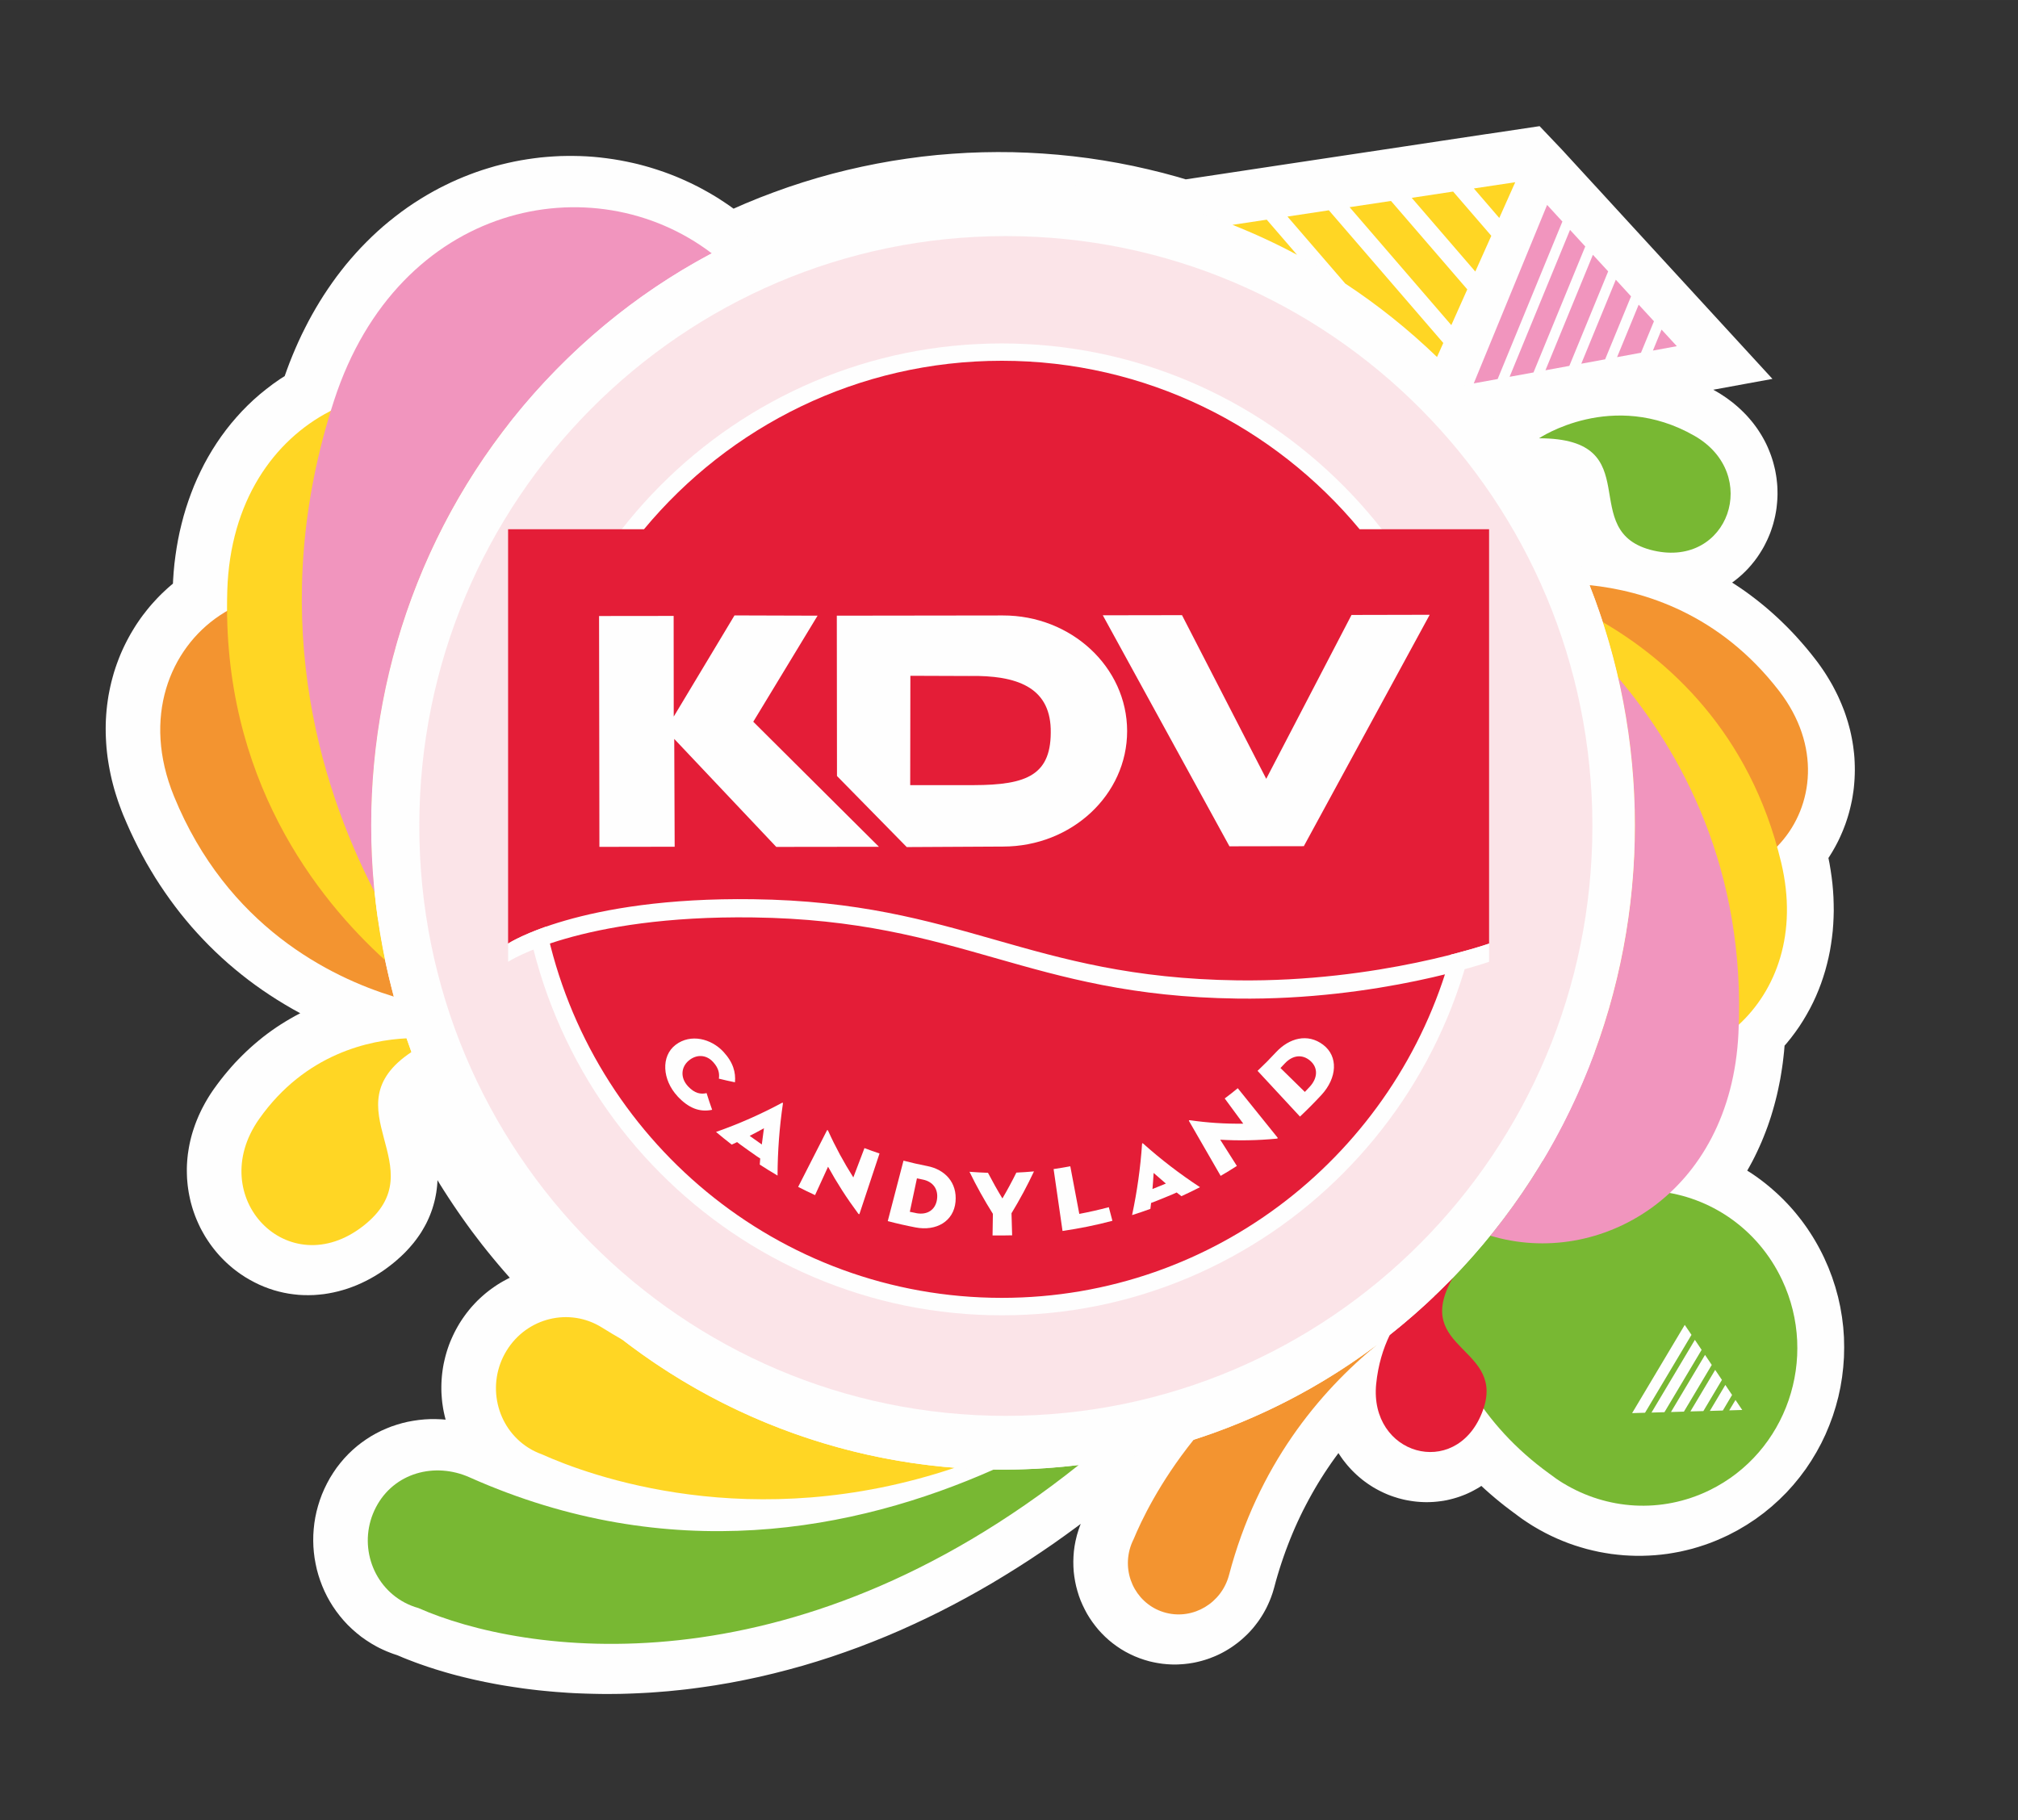 <?xml version="1.0" encoding="UTF-8"?> <!-- Creator: CorelDRAW 2020 (64-Bit) --> <svg xmlns="http://www.w3.org/2000/svg" xmlns:xlink="http://www.w3.org/1999/xlink" xmlns:xodm="http://www.corel.com/coreldraw/odm/2003" xml:space="preserve" width="55.59mm" height="50.146mm" style="shape-rendering:geometricPrecision; text-rendering:geometricPrecision; image-rendering:optimizeQuality; fill-rule:evenodd; clip-rule:evenodd" viewBox="0 0 472.95 426.63"><rect x="0" y="0" width="472.95" height="426.63" fill="#333333" stroke="none"/> <defs> <style type="text/css"> <![CDATA[ .fil8 {fill:none} .fil0 {fill:#FEFEFE} .fil6 {fill:#FEFEFE;fill-rule:nonzero} .fil7 {fill:#FBE4E8;fill-rule:nonzero} .fil3 {fill:#FFD624;fill-rule:nonzero} .fil2 {fill:#F39430;fill-rule:nonzero} .fil4 {fill:#F195BE;fill-rule:nonzero} .fil5 {fill:#E41D37;fill-rule:nonzero} .fil1 {fill:#78B833;fill-rule:nonzero} ]]> </style> </defs> <g id="Слой_x0020_1">  <g id="_1775633024048"> <g> <polygon class="fil0" points="417.65,250.35 417.45,251.62 417.24,252.88 416.99,254.14 416.73,255.4 416.45,256.65 416.14,257.9 415.81,259.14 415.46,260.37 415.09,261.6 414.69,262.82 414.27,264.04 413.82,265.24 413.35,266.44 412.86,267.63 412.34,268.81 411.8,269.98 411.24,271.14 410.65,272.29 410.03,273.43 409.49,274.39 410.13,274.79 411.05,275.4 411.96,276.04 412.85,276.7 413.73,277.38 414.59,278.08 415.43,278.8 416.26,279.54 417.08,280.3 417.87,281.07 418.65,281.87 419.41,282.68 420.15,283.51 420.87,284.36 421.57,285.23 422.26,286.11 422.92,287.01 423.57,287.93 424.19,288.87 424.8,289.82 425.38,290.78 425.94,291.76 426.48,292.75 427,293.76 427.52,294.83 428.5,297.05 429.38,299.35 430.14,301.67 430.78,304 431.3,306.35 431.7,308.71 431.99,311.07 432.16,313.44 432.21,315.8 432.16,318.15 431.99,320.49 431.72,322.81 431.34,325.12 430.85,327.4 430.25,329.65 429.55,331.88 428.74,334.06 427.84,336.21 426.83,338.32 425.72,340.37 424.51,342.38 423.21,344.33 421.8,346.22 420.3,348.05 418.71,349.81 417.02,351.49 415.24,353.1 413.37,354.63 411.42,356.07 409.37,357.42 407.24,358.68 405.06,359.82 403.66,360.47 402.28,361.07 400.88,361.63 399.47,362.13 398.05,362.59 396.62,363.01 395.18,363.37 393.74,363.7 392.28,363.97 390.82,364.21 389.36,364.39 387.9,364.53 386.43,364.62 384.96,364.67 383.49,364.68 382.03,364.63 380.56,364.55 379.1,364.41 377.64,364.24 376.19,364.01 374.75,363.75 373.31,363.43 371.88,363.08 370.46,362.67 369.05,362.23 367.65,361.74 366.27,361.2 364.89,360.62 363.54,360 362.2,359.33 360.88,358.62 359.86,358.03 359.79,357.99 359.34,357.72 359.07,357.56 358.79,357.38 358.51,357.2 358.23,357.02 357.95,356.84 357.68,356.66 357.4,356.47 357.13,356.29 356.85,356.1 356.58,355.91 356.32,355.72 356.05,355.52 355.79,355.33 355.52,355.13 355.26,354.93 355.08,354.79 354.72,354.54 354.3,354.22 353.87,353.9 353.45,353.58 353.03,353.26 352.61,352.94 352.2,352.61 351.78,352.28 351.37,351.94 350.96,351.61 350.55,351.27 350.15,350.93 349.74,350.58 349.34,350.24 348.94,349.89 348.55,349.54 348.15,349.19 347.76,348.83 347.37,348.47 347.18,348.29 346.69,348.61 346.06,348.98 345.41,349.34 344.76,349.68 344.09,350 343.41,350.3 342.71,350.57 342.01,350.83 341.29,351.06 340.57,351.27 339.83,351.46 339.09,351.63 338.34,351.77 337.58,351.88 336.81,351.97 336.03,352.04 335.25,352.08 334.47,352.1 333.68,352.09 332.89,352.05 332.09,351.99 331.3,351.9 330.69,351.81 330.09,351.71 329.49,351.6 328.9,351.47 328.31,351.32 327.73,351.17 327.16,350.99 326.59,350.81 326.02,350.61 325.46,350.4 324.91,350.17 324.36,349.93 323.82,349.67 323.29,349.41 322.76,349.13 322.24,348.84 321.73,348.54 321.23,348.22 320.73,347.89 320.24,347.55 319.76,347.2 319.29,346.84 318.83,346.46 318.38,346.08 317.93,345.68 317.5,345.27 317.07,344.85 316.65,344.42 316.25,343.98 315.85,343.53 315.47,343.07 315.1,342.6 314.76,342.17 314.45,341.73 314.14,341.29 313.84,340.84 313.69,340.59 312.9,341.66 312.06,342.84 311.24,344.04 310.44,345.24 309.66,346.46 308.9,347.69 308.16,348.94 307.44,350.2 306.74,351.47 306.06,352.75 305.39,354.05 304.75,355.36 304.13,356.68 303.53,358.01 302.95,359.36 302.39,360.72 301.85,362.1 301.33,363.48 300.83,364.88 300.35,366.29 299.89,367.71 299.45,369.15 299.03,370.6 298.62,372.13 298.45,372.71 298.26,373.35 298.04,373.98 297.81,374.61 297.56,375.23 297.3,375.83 297.02,376.44 296.73,377.03 296.41,377.62 296.09,378.19 295.75,378.75 295.39,379.31 295.02,379.86 294.63,380.39 294.23,380.91 293.82,381.43 293.39,381.93 292.95,382.42 292.49,382.9 292.02,383.36 291.54,383.81 291.05,384.25 290.54,384.68 290.03,385.09 289.49,385.49 288.95,385.88 288.4,386.25 287.83,386.61 287.26,386.95 286.67,387.28 286.08,387.59 285.48,387.88 284.99,388.1 284.52,388.3 284.04,388.49 283.56,388.68 283.08,388.85 282.59,389.01 282.1,389.16 281.61,389.3 281.11,389.43 280.61,389.55 280.12,389.66 279.61,389.76 279.11,389.84 278.61,389.92 278.1,389.98 277.59,390.04 277.08,390.08 276.57,390.11 276.06,390.14 275.55,390.15 275.03,390.15 274.52,390.14 274.01,390.11 273.5,390.08 272.98,390.03 272.47,389.98 271.96,389.91 271.45,389.83 270.94,389.74 270.43,389.64 269.93,389.53 269.37,389.4 268.23,389.07 267.06,388.67 265.93,388.22 264.83,387.71 263.77,387.16 262.74,386.55 261.75,385.89 260.8,385.19 259.89,384.45 259.03,383.67 258.2,382.84 257.42,381.99 256.69,381.09 256,380.17 255.35,379.21 254.75,378.23 254.21,377.21 253.71,376.18 253.25,375.12 252.85,374.03 252.51,372.93 252.21,371.81 251.97,370.67 251.78,369.52 251.64,368.36 251.57,367.19 251.55,366 251.59,364.81 251.68,363.62 251.84,362.42 252.06,361.23 252.33,360.1 252.42,359.75 252.51,359.45 252.6,359.16 252.69,358.87 252.78,358.58 252.88,358.29 252.98,358 253.08,357.72 253.19,357.44 253.29,357.19 252.5,357.78 249.72,359.81 246.91,361.81 244.06,363.76 241.19,365.67 238.29,367.53 235.36,369.35 232.41,371.13 229.43,372.85 226.41,374.53 223.37,376.16 220.3,377.74 217.21,379.26 214.08,380.73 210.94,382.15 207.76,383.51 204.55,384.81 201.32,386.06 198.06,387.24 194.78,388.37 191.47,389.43 188.14,390.43 184.77,391.36 181.39,392.23 177.97,393.04 174.54,393.77 171.08,394.44 167.61,395.03 166.23,395.24 164.86,395.44 163.49,395.63 162.12,395.81 160.75,395.98 159.38,396.13 158,396.27 156.62,396.41 155.24,396.52 153.86,396.63 152.48,396.73 151.1,396.81 149.71,396.88 148.33,396.94 146.94,396.99 145.56,397.03 144.17,397.05 142.78,397.06 141.39,397.06 140.01,397.04 138.62,397.01 137.23,396.97 135.84,396.92 134.46,396.86 133.07,396.78 131.68,396.68 130.3,396.58 128.91,396.46 127.53,396.33 126.15,396.19 124.77,396.03 123.39,395.86 122.43,395.73 121.48,395.59 120.52,395.45 119.55,395.3 118.59,395.15 117.62,394.99 116.66,394.82 115.69,394.64 114.72,394.45 113.74,394.26 112.77,394.06 111.8,393.85 110.82,393.63 109.85,393.4 108.88,393.17 107.91,392.93 106.94,392.68 105.97,392.42 105,392.15 104.04,391.87 103.07,391.58 102.11,391.29 101.16,390.98 100.2,390.67 99.25,390.34 98.3,390.01 97.36,389.67 96.42,389.31 95.48,388.95 94.55,388.58 93.63,388.19 93.08,387.96 92.83,387.88 92.5,387.77 92.17,387.66 91.85,387.54 91.53,387.42 91.2,387.29 90.87,387.16 90.55,387.03 90.24,386.89 89.92,386.75 89.59,386.6 89.28,386.45 88.96,386.3 88.65,386.14 88.28,385.95 87.07,385.26 85.85,384.48 84.68,383.66 83.57,382.77 82.51,381.84 81.5,380.87 80.55,379.85 79.66,378.79 78.82,377.69 78.04,376.56 77.32,375.4 76.66,374.21 76.06,372.99 75.52,371.74 75.04,370.47 74.62,369.18 74.26,367.88 73.97,366.55 73.73,365.22 73.56,363.87 73.45,362.51 73.41,361.15 73.43,359.78 73.52,358.41 73.67,357.04 73.89,355.68 74.18,354.31 74.54,352.96 74.96,351.62 75.45,350.29 76.02,348.97 76.65,347.68 77.34,346.42 78.1,345.2 78.9,344.03 79.76,342.92 80.66,341.86 81.61,340.85 82.6,339.9 83.63,339 84.7,338.17 85.8,337.39 86.94,336.66 88.1,336 89.29,335.39 90.51,334.85 91.74,334.36 93,333.94 94.27,333.57 95.56,333.26 96.87,333.02 98.18,332.83 99.5,332.7 100.83,332.63 102.16,332.63 103.49,332.68 104.44,332.76 104.39,332.57 104.2,331.81 104.03,331.05 103.88,330.29 103.76,329.52 103.65,328.76 103.57,327.99 103.51,327.22 103.46,326.45 103.44,325.68 103.44,324.92 103.46,324.15 103.5,323.38 103.56,322.61 103.64,321.85 103.74,321.09 103.86,320.33 104,319.58 104.17,318.83 104.35,318.08 104.55,317.34 104.77,316.6 105.01,315.87 105.27,315.14 105.55,314.42 105.86,313.71 106.18,313 106.52,312.3 106.88,311.61 107.26,310.93 107.65,310.26 108.06,309.61 108.49,308.97 108.93,308.35 109.38,307.74 109.85,307.15 110.33,306.56 110.83,306 111.35,305.44 111.87,304.9 112.41,304.38 112.97,303.87 113.53,303.38 114.11,302.9 114.71,302.43 115.31,301.99 115.92,301.56 116.55,301.14 117.19,300.74 117.84,300.36 118.5,300 119.17,299.65 119.48,299.5 119.23,299.22 117.94,297.75 116.67,296.26 115.42,294.76 114.19,293.25 112.98,291.73 111.8,290.19 110.63,288.65 109.49,287.09 108.37,285.52 107.27,283.94 106.19,282.35 105.13,280.75 104.09,279.14 103.07,277.52 102.53,276.62 102.51,277.08 102.45,277.9 102.36,278.7 102.25,279.5 102.11,280.29 101.95,281.07 101.76,281.84 101.55,282.6 101.32,283.35 101.06,284.09 100.78,284.82 100.48,285.53 100.16,286.23 99.82,286.92 99.45,287.59 99.07,288.25 98.68,288.9 98.26,289.53 97.83,290.14 97.38,290.75 96.92,291.34 96.44,291.91 95.95,292.47 95.45,293.02 94.94,293.56 94.41,294.08 93.87,294.59 93.32,295.08 92.77,295.57 92.2,296.04 91.6,296.52 90.69,297.21 89.74,297.89 88.76,298.53 87.77,299.14 86.77,299.71 85.74,300.25 84.7,300.75 83.64,301.22 82.57,301.64 81.49,302.03 80.39,302.37 79.27,302.68 78.15,302.94 77.02,303.16 75.87,303.34 74.72,303.46 73.56,303.55 72.4,303.58 71.23,303.57 70.05,303.51 68.88,303.39 67.71,303.23 66.54,303.01 65.37,302.74 64.21,302.42 63.06,302.04 61.92,301.61 60.79,301.13 59.68,300.59 58.58,300 57.49,299.36 56.45,298.68 55.82,298.23 55.23,297.79 54.65,297.34 54.09,296.87 53.53,296.38 52.99,295.89 52.47,295.38 51.96,294.86 51.46,294.33 50.97,293.78 50.51,293.23 50.05,292.66 49.61,292.08 49.19,291.5 48.78,290.9 48.38,290.29 48,289.68 47.64,289.05 47.29,288.42 46.95,287.78 46.64,287.13 46.34,286.47 46.05,285.8 45.78,285.13 45.53,284.45 45.29,283.76 45.07,283.07 44.87,282.37 44.68,281.67 44.52,280.96 44.37,280.25 44.23,279.52 44.1,278.69 43.99,277.87 43.91,277.04 43.84,276.21 43.81,275.39 43.79,274.57 43.79,273.76 43.82,272.94 43.87,272.13 43.94,271.33 44.03,270.52 44.15,269.73 44.28,268.93 44.43,268.15 44.6,267.37 44.79,266.6 45,265.83 45.23,265.07 45.48,264.32 45.74,263.57 46.02,262.83 46.32,262.1 46.63,261.38 46.96,260.67 47.3,259.96 47.67,259.26 48.04,258.57 48.43,257.89 48.83,257.22 49.25,256.55 49.68,255.9 50.13,255.25 50.9,254.19 51.69,253.14 52.5,252.12 53.33,251.12 54.18,250.13 55.04,249.17 55.93,248.24 56.84,247.32 57.76,246.43 58.7,245.56 59.67,244.71 60.65,243.88 61.64,243.08 62.66,242.3 63.69,241.55 64.74,240.82 65.81,240.12 66.9,239.44 68,238.79 69.11,238.16 70.25,237.56 70.37,237.5 68.56,236.5 66.76,235.45 64.99,234.37 63.25,233.25 61.54,232.1 59.86,230.91 58.21,229.69 56.6,228.43 55.02,227.14 53.47,225.82 51.95,224.46 50.47,223.07 49.02,221.65 47.61,220.2 46.22,218.71 44.87,217.2 43.56,215.65 42.28,214.08 41.04,212.47 39.83,210.83 38.66,209.17 37.52,207.48 36.41,205.76 35.35,204.01 34.31,202.24 33.32,200.43 32.36,198.6 31.44,196.75 30.55,194.87 29.7,192.96 28.88,191.04 28.48,190.02 28.1,189 27.73,187.98 27.39,186.95 27.06,185.91 26.75,184.87 26.47,183.82 26.2,182.76 25.96,181.7 25.74,180.63 25.54,179.56 25.36,178.48 25.2,177.4 25.07,176.31 24.96,175.23 24.88,174.13 24.82,173.03 24.78,171.94 24.77,170.84 24.78,169.73 24.82,168.63 24.89,167.52 24.98,166.42 25.1,165.31 25.25,164.2 25.42,163.09 25.63,161.99 25.86,160.89 26.12,159.78 26.41,158.69 26.72,157.59 27.07,156.51 27.36,155.67 27.66,154.86 27.97,154.05 28.3,153.24 28.65,152.45 29.01,151.66 29.39,150.88 29.78,150.11 30.19,149.35 30.61,148.59 31.05,147.85 31.5,147.11 31.96,146.38 32.44,145.67 32.93,144.96 33.44,144.26 33.97,143.58 34.5,142.9 35.05,142.23 35.61,141.58 36.19,140.94 36.78,140.3 37.38,139.68 37.99,139.07 38.62,138.48 39.26,137.89 39.91,137.32 40.53,136.8 40.57,135.96 40.7,134.05 40.88,132.15 41.12,130.26 41.4,128.38 41.73,126.51 42.11,124.65 42.55,122.81 43.03,120.98 43.57,119.16 44.16,117.37 44.8,115.6 45.49,113.84 46.24,112.11 47.04,110.41 47.89,108.72 48.8,107.07 49.76,105.45 50.78,103.85 51.85,102.29 52.98,100.76 54.16,99.27 55.4,97.82 56.69,96.4 58.04,95.03 59.44,93.7 60.9,92.42 62.42,91.19 63.98,90 65.61,88.86 66.72,88.15 67.24,86.69 67.86,85.03 68.52,83.38 69.21,81.74 69.93,80.11 70.68,78.5 71.47,76.91 72.28,75.33 73.13,73.77 74.01,72.23 74.92,70.71 75.87,69.2 76.85,67.72 77.86,66.26 78.9,64.82 79.98,63.41 81.09,62.01 82.24,60.65 83.42,59.31 84.64,57.99 85.89,56.71 87.17,55.45 88.49,54.22 89.84,53.02 91.23,51.86 92.65,50.73 94.1,49.63 95.59,48.56 97.12,47.53 98.68,46.54 100.26,45.59 101.64,44.81 103.02,44.07 104.42,43.37 105.83,42.69 107.26,42.05 108.69,41.45 110.14,40.88 111.6,40.34 113.07,39.84 114.55,39.38 116.04,38.94 117.54,38.55 119.05,38.19 120.57,37.86 122.09,37.57 123.61,37.32 125.15,37.1 126.69,36.91 128.23,36.77 129.78,36.66 131.33,36.58 132.88,36.55 134.43,36.55 135.99,36.58 137.54,36.65 139.1,36.76 140.65,36.91 142.21,37.1 143.76,37.32 145.31,37.58 146.86,37.88 148.39,38.21 149.34,38.43 150.27,38.67 151.19,38.92 152.11,39.18 153.03,39.46 153.94,39.75 154.84,40.05 155.74,40.36 156.64,40.69 157.53,41.03 158.41,41.38 159.29,41.75 160.16,42.13 161.02,42.52 161.88,42.92 162.73,43.34 163.58,43.76 164.41,44.2 165.24,44.66 166.07,45.12 166.89,45.6 167.7,46.08 168.5,46.58 169.29,47.1 170.08,47.62 170.86,48.15 171.63,48.7 171.92,48.91 174.69,47.7 178.03,46.33 181.4,45.05 184.79,43.84 188.2,42.72 191.63,41.68 195.08,40.72 198.55,39.85 202.03,39.06 205.53,38.35 209.04,37.72 212.55,37.18 216.08,36.71 219.61,36.33 223.16,36.04 226.7,35.82 230.25,35.69 233.8,35.64 237.35,35.67 240.9,35.79 244.44,35.99 247.99,36.27 251.52,36.63 255.05,37.07 258.57,37.6 262.08,38.21 265.58,38.9 269.06,39.68 272.53,40.53 275.99,41.47 277.9,42.04 285.82,40.85 285.82,40.85 300.71,38.6 300.71,38.6 311.55,36.97 329.5,34.27 329.5,34.27 337.84,33.01 348.47,31.41 348.47,31.42 360.83,29.57 366.05,35.06 374.01,43.73 374.01,43.72 382.03,52.47 393.39,64.84 415.4,88.81 401.53,91.35 402.12,91.68 402.72,92.03 403.3,92.39 403.88,92.77 404.45,93.15 405.01,93.55 405.56,93.96 406.11,94.38 406.64,94.82 407.17,95.27 407.68,95.73 408.18,96.2 408.68,96.69 409.16,97.18 409.63,97.69 410.09,98.22 410.54,98.75 410.98,99.3 411.4,99.86 411.81,100.43 412.2,101.01 412.58,101.61 412.95,102.21 413.3,102.83 413.64,103.46 413.96,104.1 414.26,104.75 414.54,105.41 414.81,106.08 415.07,106.77 415.3,107.46 415.52,108.16 415.71,108.86 415.87,109.5 416.02,110.13 416.14,110.76 416.25,111.39 416.35,112.03 416.42,112.67 416.49,113.3 416.54,113.94 416.57,114.58 416.58,115.22 416.59,115.86 416.57,116.5 416.54,117.14 416.49,117.78 416.43,118.41 416.36,119.05 416.27,119.68 416.16,120.31 416.04,120.94 415.9,121.56 415.74,122.18 415.58,122.8 415.39,123.42 415.19,124.03 414.98,124.64 414.75,125.24 414.5,125.83 414.24,126.43 413.96,127.01 413.67,127.59 413.37,128.17 413.03,128.76 412.46,129.69 411.84,130.62 411.18,131.51 410.49,132.36 409.77,133.18 409.02,133.96 408.24,134.7 407.44,135.4 406.61,136.07 405.95,136.55 406.73,137.05 407.91,137.84 409.08,138.65 410.23,139.49 411.36,140.35 412.48,141.23 413.58,142.13 414.66,143.05 415.73,144 416.78,144.96 417.81,145.95 418.83,146.95 419.83,147.98 420.81,149.02 421.77,150.09 422.72,151.17 423.65,152.27 424.56,153.39 425.46,154.54 426.02,155.27 426.56,156.02 427.09,156.78 427.61,157.55 428.11,158.33 428.59,159.12 429.06,159.91 429.52,160.72 429.95,161.54 430.37,162.36 430.78,163.2 431.16,164.05 431.53,164.9 431.88,165.76 432.22,166.63 432.53,167.51 432.82,168.4 433.1,169.3 433.35,170.2 433.59,171.11 433.8,172.03 433.99,172.96 434.16,173.89 434.31,174.83 434.43,175.77 434.54,176.72 434.62,177.67 434.67,178.64 434.7,179.6 434.71,180.57 434.69,181.54 434.65,182.51 434.6,183.25 434.54,183.98 434.47,184.7 434.38,185.43 434.27,186.15 434.16,186.86 434.03,187.58 433.88,188.29 433.72,189 433.55,189.7 433.37,190.4 433.17,191.1 432.96,191.79 432.73,192.48 432.5,193.16 432.24,193.84 431.98,194.51 431.7,195.18 431.41,195.84 431.11,196.5 430.8,197.15 430.47,197.79 430.13,198.43 429.77,199.07 429.41,199.69 429.03,200.31 428.64,200.93 428.52,201.1 428.78,202.41 429.04,203.98 429.27,205.56 429.46,207.14 429.6,208.72 429.7,210.3 429.75,211.89 429.77,213.47 429.73,215.05 429.65,216.63 429.53,218.21 429.35,219.78 429.13,221.34 428.87,222.9 428.55,224.45 428.18,225.99 427.77,227.52 427.3,229.04 426.79,230.54 426.22,232.03 425.6,233.51 424.93,234.96 424.2,236.4 423.42,237.81 422.59,239.21 421.71,240.58 420.77,241.92 419.78,243.24 418.74,244.53 418.24,245.09 418.23,245.24 418.12,246.52 417.98,247.8 417.83,249.07 "></polygon> <g> <path class="fil1" d="M366.45 347.72l-0.01 -0.01c-1.15,-0.7 -2.26,-1.47 -3.34,-2.3 -16.07,-11.63 -23.76,-26.76 -26.93,-41.62 1.22,-1.16 2.43,-2.34 3.62,-3.56 8.46,-8.63 15.68,-18.05 21.66,-28.02 9.57,4.99 19.61,6.44 24.37,6.86 0.94,0.03 1.89,0.08 2.82,0.17l0.01 0 0 0c12.13,1.26 23.33,8.73 29,20.75 8.67,18.38 1.08,40.46 -16.95,49.29 -11.37,5.57 -24.17,4.55 -34.26,-1.58zm28.4 -37.18l-12.34 20.69 3.03 -0.09 10.89 -18.26 -1.59 -2.34zm-7.79 20.56l3.03 -0.09 8.71 -14.61 -1.58 -2.35 -10.16 17.04zm4.55 -0.13l3.04 -0.09 6.53 -10.95 -1.58 -2.35 -7.99 13.4zm4.56 -0.14l3.04 -0.08 4.35 -7.31 -1.58 -2.35 -5.81 9.74zm4.56 -0.12l3.04 -0.09 2.17 -3.65 -1.58 -2.35 -3.63 6.09zm4.55 -0.13l3.04 -0.09 -1.58 -2.35 -1.46 2.43z"></path> <g> <path class="fil1" d="M360.7 102.73c0,0 17.17,-11.6 36.42,-0.58 15.64,8.95 8.02,30.94 -9.56,26.91 -18.67,-4.28 -0.7,-26.3 -26.85,-26.33z"></path> <path class="fil2" d="M92.3 233.6c-14.91,-4.57 -39.05,-16.48 -51.51,-46.93 -15.16,-37 26.47,-64.57 51.87,-34.67 -5.05,18.11 -6.73,36.99 -5.02,55.61 -0.19,2.61 0.07,5.31 0.97,8.14 0.87,6 2.1,11.96 3.69,17.85z"></path> <path class="fil3" d="M90.27 225.08c-15.82,-14.34 -38.38,-42.64 -37,-86.69 1.3,-41.71 40.92,-57.32 65.87,-38.91 -28.26,36.17 -37.89,82.5 -28.88,125.6z"></path> <path class="fil4" d="M87.8 209.1c-13.27,-25.72 -25.42,-66.29 -9.51,-115.22 15.13,-46.54 60.75,-55.67 88.53,-34.49 -13.12,6.95 -25.43,16.04 -36.44,27.27 -32.82,33.48 -47.01,78.76 -42.57,122.45z"></path> <path class="fil2" d="M372.52 137.15c12.67,1.3 30.47,6.69 44.43,24.79 19.8,25.68 -7.51,56.65 -33.83,37.73 -0.03,-0.02 -0.06,-0.05 -0.09,-0.07 0.84,-21.17 -2.66,-42.49 -10.5,-62.45z"></path> <path class="fil3" d="M375.62 145.8c14.99,8.72 34.49,25.59 41.83,56.38 7.88,33.04 -20.3,53.96 -43.72,44.38 11.89,-32.36 12.52,-68.05 1.89,-100.77z"></path> <path class="fil4" d="M379.23 158.82c14.77,17.42 30.07,44.99 28.2,83.42 -1.84,37.82 -32.69,55.11 -58.17,47.39 30.29,-37.31 40.28,-85.99 29.98,-130.8z"></path> <path class="fil5" d="M325.72 312.89c-1.57,3.24 -2.74,7.04 -3.19,11.49 -1.66,16.63 18.45,22.42 24.74,6.91 6.39,-15.74 -16.7,-14.54 -6.76,-31.8 -0.24,0.25 -0.48,0.51 -0.72,0.75 -4.48,4.57 -9.19,8.79 -14.07,12.65z"></path> <path class="fil2" d="M322.82 315.13c-13.69,11.19 -28.03,28.43 -34.78,54.05 -1.72,6.54 -8.33,10.51 -14.76,8.86 -6.43,-1.65 -10.25,-8.29 -8.53,-14.83 0.23,-0.86 0.55,-1.68 0.94,-2.45 1.73,-4.19 5.99,-13.23 14.06,-23.29 15.19,-4.89 29.77,-12.33 43.07,-22.33z"></path> <path class="fil1" d="M232.9 344.45c-32.67,14.49 -76,22.72 -122.83,1.84 -8.2,-3.66 -17.76,-1.08 -21.97,7.02 -4.21,8.1 -1.2,18.1 6.73,22.32 1.05,0.56 2.14,0.98 3.24,1.29 24.3,10.75 87.01,20.48 154.75,-33.53 -6.61,0.81 -13.27,1.15 -19.92,1.06z"></path> <path class="fil3" d="M146.02 314.12c-1.64,-0.94 -3.28,-1.91 -4.92,-2.94 -7.61,-4.78 -17.63,-2.36 -22.39,5.43 -4.76,7.78 -2.45,17.97 5.16,22.76 1.01,0.64 2.07,1.13 3.14,1.52 10.91,4.91 49.12,19.14 96.74,3.15 -27.54,-2.15 -54.61,-12.12 -77.73,-29.91z"></path> <path class="fil3" d="M95.29 243.38c-8.53,0.41 -23.68,3.5 -34.54,18.88 -12.93,18.32 6.81,38.89 24.44,25.05 17.38,-13.66 -8.4,-27.65 11.24,-40.72 -0.39,-1.06 -0.77,-2.13 -1.14,-3.2z"></path> </g> </g> <g> <polygon class="fil4" points="362.59,48.03 345.4,89.86 351,88.84 366.17,51.93 "></polygon> <polygon class="fil4" points="353.8,88.32 359.4,87.3 371.53,57.77 367.96,53.88 "></polygon> <polygon class="fil4" points="362.2,86.79 367.8,85.76 376.9,63.61 373.32,59.72 "></polygon> <polygon class="fil4" points="370.6,85.25 376.19,84.22 382.26,69.46 378.69,65.56 "></polygon> <polygon class="fil4" points="378.99,83.71 384.59,82.68 387.63,75.3 384.05,71.41 "></polygon> <polygon class="fil4" points="387.39,82.17 392.99,81.14 389.41,77.25 "></polygon> <path class="fil6" d="M339.79 86.65c57.83,58.98 57.83,154.61 0,213.59 -57.83,58.98 -151.59,58.98 -209.42,0 -57.83,-58.98 -57.83,-154.61 0,-213.59 57.83,-58.98 151.59,-58.98 209.42,0z"></path> <path class="fil7" d="M98.27 193.61c0,-76.36 61.55,-138.27 137.47,-138.27 75.92,0 137.46,61.91 137.46,138.27 0,76.36 -61.54,138.26 -137.46,138.26 -75.92,0 -137.47,-61.9 -137.47,-138.26zm136.52 -113.11l0 0c-15.29,0 -30.12,3.01 -44.08,8.95 -6.71,2.86 -13.18,6.39 -19.24,10.5 -5.99,4.07 -11.63,8.75 -16.75,13.91 -5.12,5.15 -9.78,10.82 -13.83,16.85 -4.09,6.09 -7.6,12.6 -10.44,19.35 -5.91,14.05 -8.9,28.96 -8.9,44.34 0,15.37 2.99,30.29 8.9,44.34 2.84,6.75 6.35,13.26 10.44,19.35 4.05,6.03 8.7,11.7 13.83,16.85 5.12,5.15 10.76,9.84 16.75,13.91 6.06,4.12 12.53,7.65 19.24,10.5 13.96,5.94 28.79,8.95 44.08,8.95 15.28,0 30.11,-3.01 44.07,-8.95 6.71,-2.86 13.19,-6.39 19.24,-10.5 5.99,-4.07 11.63,-8.75 16.75,-13.91 5.12,-5.15 9.78,-10.82 13.83,-16.85 4.09,-6.09 7.6,-12.6 10.44,-19.35 5.91,-14.05 8.9,-28.96 8.9,-44.34 0,-15.37 -2.99,-30.29 -8.9,-44.34 -2.83,-6.75 -6.35,-13.26 -10.44,-19.35 -4.05,-6.03 -8.7,-11.7 -13.83,-16.85 -5.13,-5.15 -10.76,-9.84 -16.75,-13.91 -6.06,-4.11 -12.53,-7.65 -19.24,-10.5 -13.96,-5.94 -28.79,-8.95 -44.07,-8.95z"></path> <path class="fil5" d="M119.08 124.05l0 97.12c0,0 2.79,-1.84 8.89,-3.97 10.44,49.7 54.3,87.01 106.83,87.01 50.18,0 92.45,-34.06 105.23,-80.44 5.7,-1.46 8.96,-2.6 8.96,-2.6l0 -97.12 -30.34 0c-20.03,-24.13 -50.16,-39.49 -83.86,-39.49 -33.7,0 -63.83,15.36 -83.86,39.49l-31.86 0z"></path> <polygon class="fil6" points="181.93,198.51 158.02,173.2 158.12,198.47 140.48,198.5 140.4,144.39 157.88,144.37 157.9,167.96 172.14,144.25 191.61,144.31 176.54,169.17 205.99,198.48 "></polygon> <path class="fil6" d="M235.09 198.43l-22.58 0.12 -16.35 -16.66 -0.04 -37.58 38.9 -0.05c16.06,-0.04 29.12,12.13 29.14,27.08 0.02,14.94 -12.99,27.07 -29.06,27.09zm-7.91 -39.98l0 0 -13.82 -0.05 -0.04 25.63 14.87 0c12.58,-0.03 18.37,-2.37 18.06,-13.25 -0.33,-9.7 -7.93,-12.52 -19.07,-12.34z"></path> <polygon class="fil6" points="305.57,198.34 288.14,198.37 258.46,144.22 277.02,144.19 296.76,182.55 316.75,144.14 335.07,144.1 "></polygon> <path class="fil6" d="M158.81 256.98c-3.62,-3.88 -3.95,-9.46 -0.44,-12.1 3.52,-2.65 8.3,-1.43 11.16,1.64 2.34,2.52 2.93,4.89 2.72,7.16 -1.25,-0.25 -2.51,-0.53 -3.77,-0.85 0.15,-1.07 0.05,-2.4 -1.38,-3.93 -1.64,-1.78 -3.96,-1.78 -5.71,-0.28 -1.75,1.49 -2.03,3.97 -0.14,6.01 1.6,1.71 3.01,1.89 4.35,1.59 0.4,1.31 0.84,2.61 1.3,3.91 -2.91,0.62 -5.51,-0.38 -8.1,-3.15z"></path> <path class="fil6" d="M171.49 268.29c-1.24,-0.96 -2.47,-1.95 -3.68,-2.97 5.42,-1.9 10.59,-4.2 15.46,-6.82 0.14,-0.08 0.25,-0.01 0.22,0.16 -0.81,5.5 -1.24,11.15 -1.26,16.89 -1.4,-0.82 -2.79,-1.68 -4.17,-2.58 0.03,-0.47 0.07,-0.95 0.11,-1.42 -0.01,0.07 -5.45,-3.79 -5.42,-3.85 -0.42,0.2 -0.85,0.4 -1.27,0.6zm7.55 -3.83l0 0c-1.1,0.61 -2.21,1.2 -3.34,1.78 0.94,0.69 1.88,1.36 2.84,2.02 0.15,-1.27 0.32,-2.54 0.5,-3.79z"></path> <path class="fil6" d="M194.06 273.49c-1.01,2.21 -2.02,4.43 -3.04,6.64 -1.33,-0.61 -2.65,-1.26 -3.96,-1.93 2.25,-4.41 4.49,-8.81 6.74,-13.22 0.06,-0.11 0.17,-0.18 0.3,0.1 1.66,3.69 3.63,7.33 5.89,10.9 0.87,-2.29 1.74,-4.58 2.61,-6.87 1.17,0.45 2.35,0.87 3.53,1.26 -1.56,4.7 -3.12,9.41 -4.68,14.11 -0.05,0.16 -0.15,0.2 -0.35,-0.07 -2.64,-3.55 -4.99,-7.21 -7.03,-10.93z"></path> <path class="fil6" d="M211.74 272.05c1.85,0.48 3.71,0.91 5.59,1.27 4.13,0.8 7.04,3.86 6.61,8.39 -0.42,4.52 -4.46,6.94 -9.38,5.99 -2.18,-0.42 -4.35,-0.91 -6.5,-1.48 1.23,-4.73 2.46,-9.45 3.69,-14.18zm2.96 12.3l0 0c2.66,0.52 4.55,-0.8 4.9,-3.21 0.35,-2.41 -0.93,-4.18 -3.35,-4.66 -0.45,-0.09 -0.9,-0.18 -1.35,-0.28 -0.56,2.61 -1.12,5.23 -1.67,7.84 0.49,0.1 0.98,0.21 1.47,0.3z"></path> <path class="fil6" d="M227.22 274.66c1.44,0.11 2.89,0.19 4.33,0.24 1.05,2.02 2.18,4.03 3.38,6.01 1.17,-2 2.26,-4.02 3.27,-6.06 1.38,-0.06 2.76,-0.16 4.13,-0.28 -1.56,3.32 -3.31,6.59 -5.27,9.81 0.05,1.72 0.1,3.45 0.15,5.17 -1.53,0.04 -3.06,0.05 -4.59,0.03 0.03,-1.69 0.05,-3.38 0.08,-5.06 -2.03,-3.23 -3.86,-6.52 -5.48,-9.85z"></path> <path class="fil6" d="M246.94 274.02c1.3,-0.19 2.61,-0.4 3.9,-0.65 0.7,3.72 1.41,7.44 2.11,11.16 2.32,-0.44 4.63,-0.96 6.92,-1.57 0.28,1.06 0.56,2.13 0.84,3.19 -3.85,1.02 -7.76,1.81 -11.69,2.38 -0.7,-4.83 -1.39,-9.67 -2.09,-14.5z"></path> <path class="fil6" d="M269.62 283.35c-1.42,0.52 -2.86,1.01 -4.3,1.46 1.19,-5.59 1.97,-11.16 2.34,-16.68 0,-0.17 0.13,-0.21 0.24,-0.1 4.11,3.68 8.57,7.11 13.34,10.24 -1.44,0.74 -2.89,1.44 -4.36,2.11 -0.37,-0.29 -0.75,-0.58 -1.11,-0.87 0.04,0.05 -5.98,2.51 -5.99,2.45 -0.05,0.46 -0.11,0.93 -0.17,1.39zm0.75 -8.42l0 0c-0.07,1.25 -0.16,2.51 -0.27,3.77 1.05,-0.41 2.1,-0.84 3.14,-1.28 -0.97,-0.82 -1.93,-1.65 -2.87,-2.49z"></path> <path class="fil6" d="M285.97 267.13c1.3,2.05 2.61,4.11 3.91,6.16 -1.25,0.81 -2.52,1.58 -3.8,2.33 -2.47,-4.28 -4.94,-8.57 -7.41,-12.85 -0.06,-0.11 -0.06,-0.24 0.25,-0.19 4,0.58 8.16,0.86 12.46,0.8 -1.45,-1.97 -2.9,-3.94 -4.35,-5.91 1.04,-0.77 2.06,-1.57 3.06,-2.4 3.1,3.85 6.21,7.71 9.31,11.56 0.11,0.13 0.09,0.24 -0.26,0.27 -4.52,0.43 -8.92,0.49 -13.17,0.24z"></path> <path class="fil6" d="M294.73 251c1.48,-1.39 2.92,-2.85 4.32,-4.36 3.1,-3.34 7.42,-4.5 11.04,-1.76 3.61,2.73 3.29,7.78 -0.39,11.77 -1.63,1.76 -3.31,3.45 -5.03,5.07 -3.31,-3.57 -6.62,-7.15 -9.94,-10.72zm12.19 3.77l0 0c2,-2.14 1.98,-4.58 0.13,-6.15 -1.85,-1.58 -4.11,-1.31 -5.93,0.64 -0.34,0.36 -0.68,0.72 -1.02,1.08 1.9,1.87 3.8,3.73 5.71,5.6 0.37,-0.39 0.74,-0.78 1.11,-1.17z"></path> <g> <path class="fil3" d="M288.84 52.7l8.04 -1.21 7.1 8.23c-4.94,-2.65 -9.99,-4.98 -15.13,-7.02z"></path> <path class="fil3" d="M301.74 50.76l9.7 -1.47 26.82 31.1 -1.47 3.29c-6.75,-6.51 -13.96,-12.25 -21.51,-17.22l-13.55 -15.71z"></path> <polygon class="fil3" points="330.86,46.37 340.56,44.9 349.51,55.27 345.76,63.65 "></polygon> <polygon class="fil3" points="345.42,44.17 355.12,42.71 351.38,51.09 "></polygon> <polygon class="fil3" points="316.3,48.56 326,47.1 343.88,67.83 340.14,76.21 "></polygon> </g> <path class="fil6" d="M119.08 221.17l0 4.27c0,0 16.63,-10.95 57.43,-10.4 49.02,0.65 64.35,18.37 113.48,19.02 33.18,0.44 59,-8.62 59,-8.62l0 -4.27c0,0 -25.81,9.06 -59,8.62 -49.14,-0.66 -64.46,-18.37 -113.48,-19.02 -40.8,-0.55 -57.43,10.4 -57.43,10.4z"></path> </g> </g> <rect class="fil8" y="-0" width="472.95" height="426.63"></rect> </g> </g> </svg> 